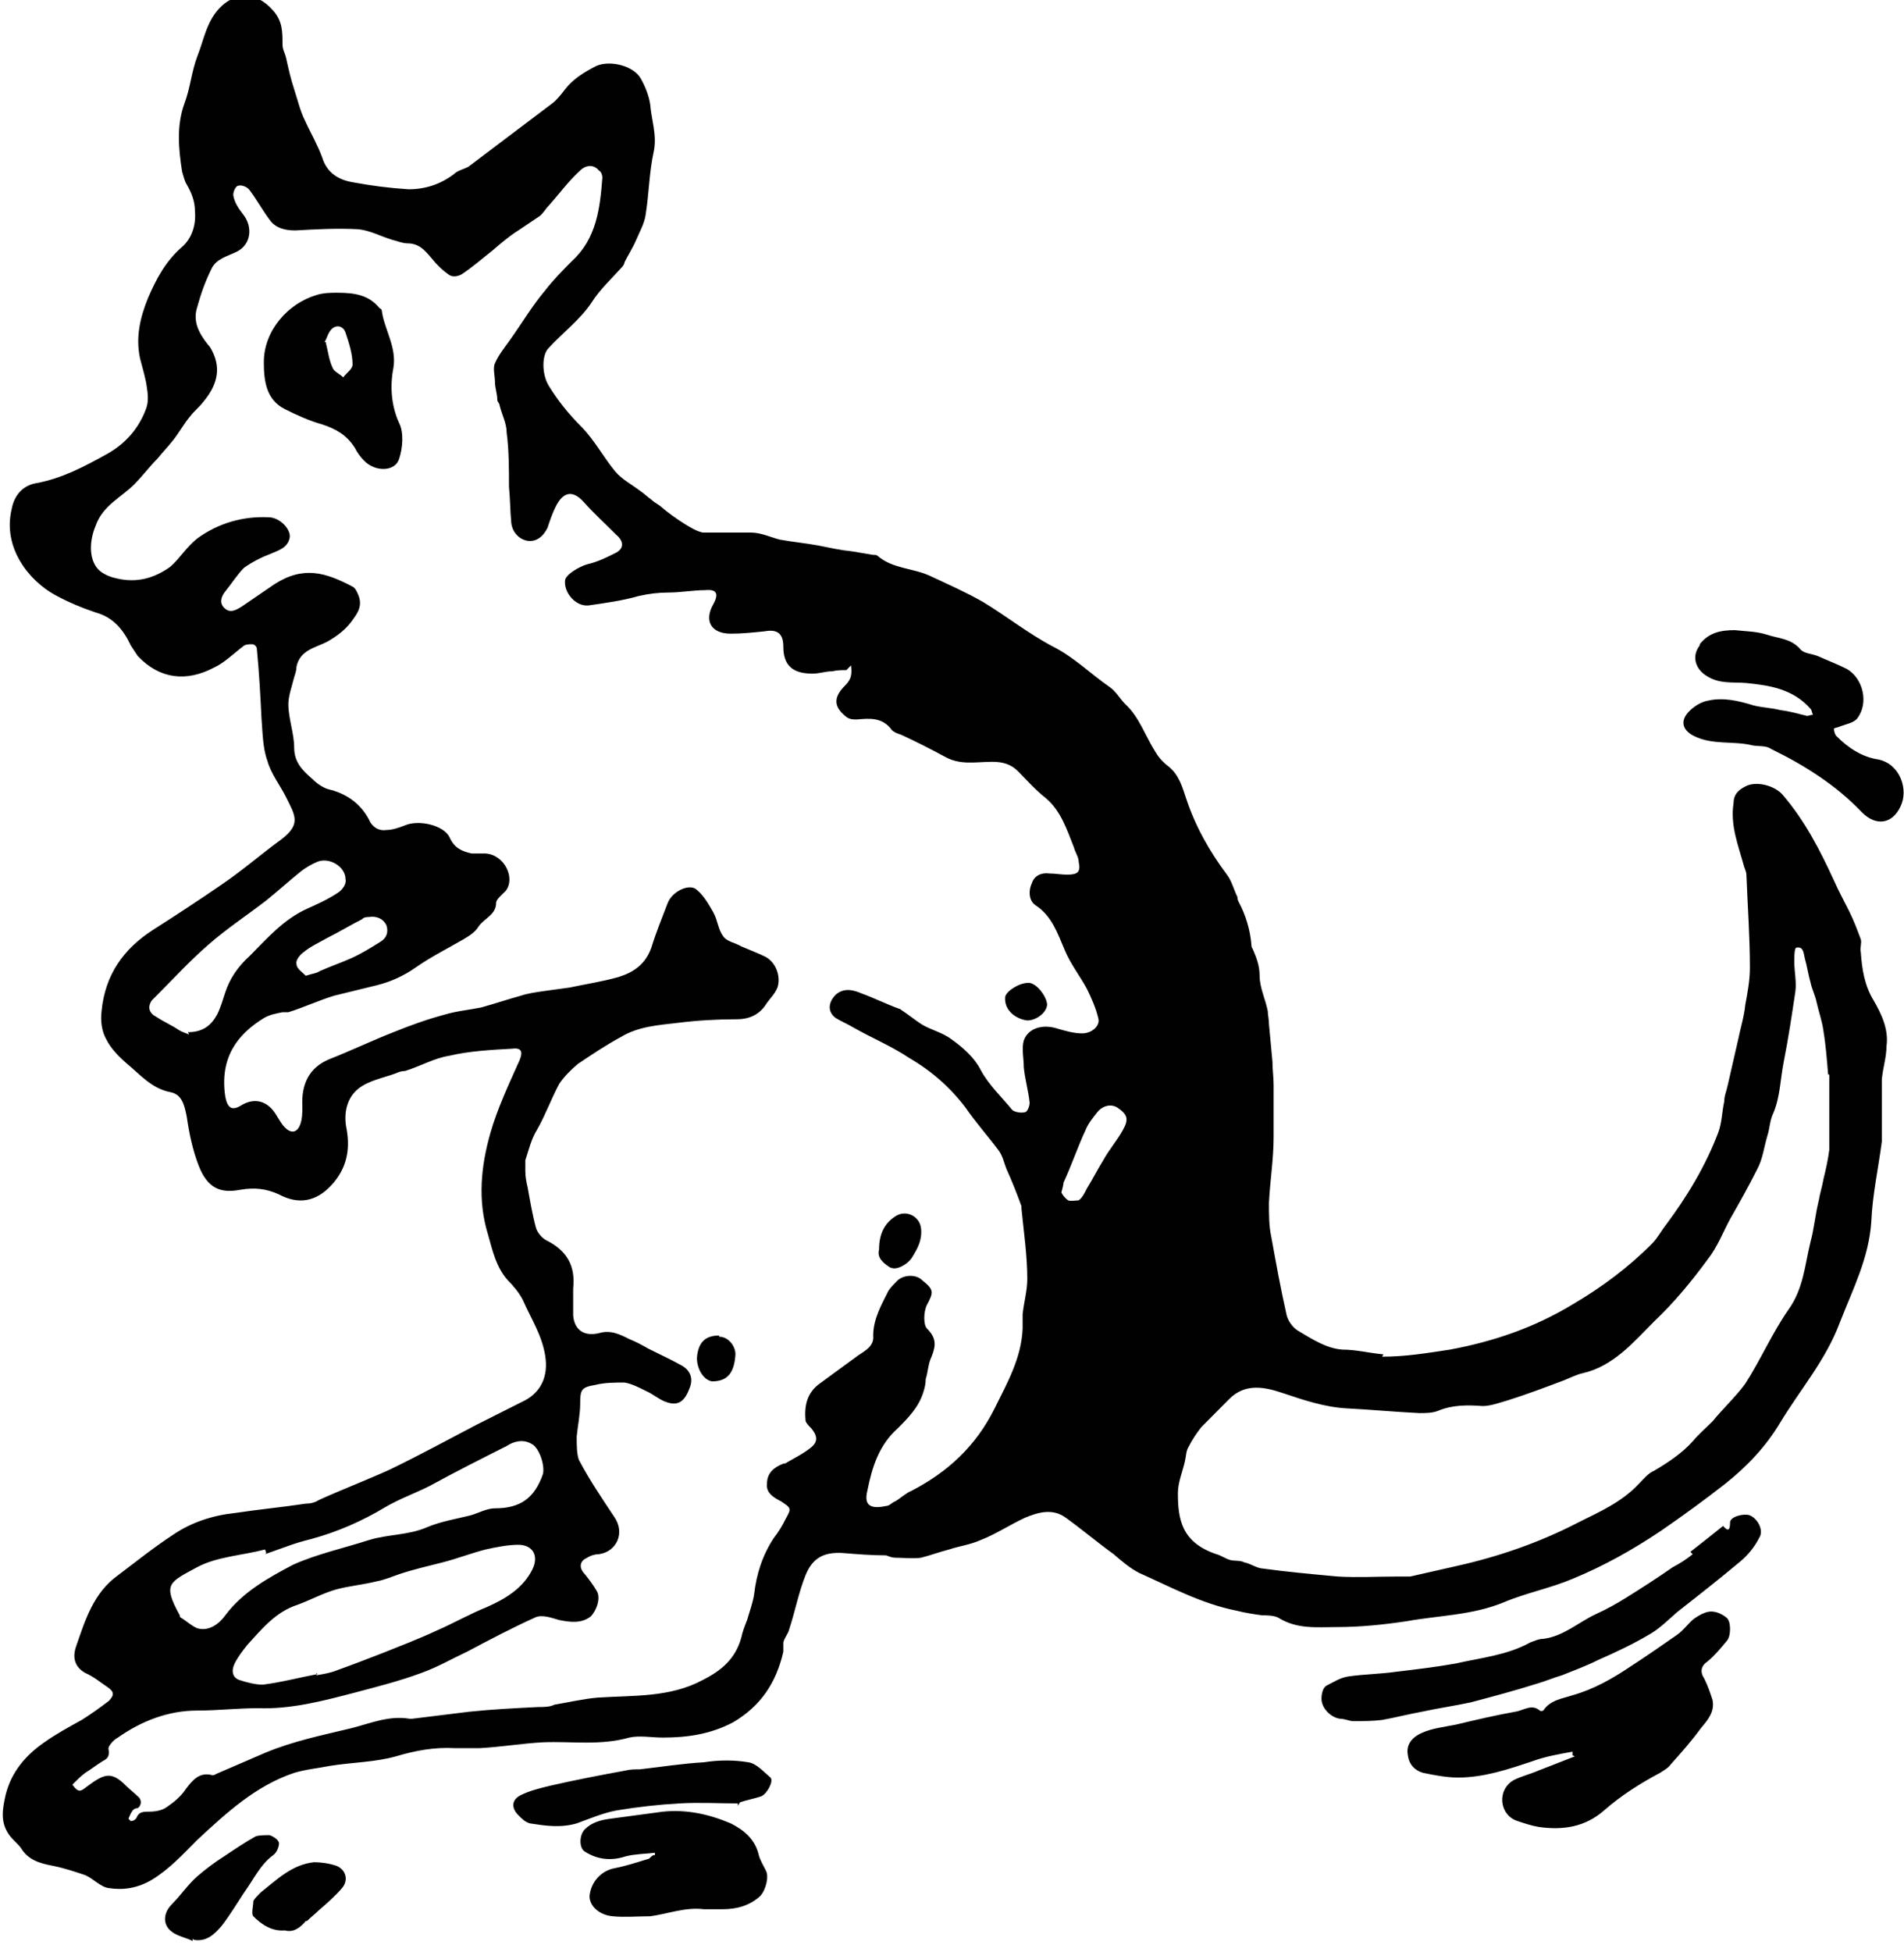 <svg width="121" height="124" viewBox="0 0 121 124" fill="none" xmlns="http://www.w3.org/2000/svg">
<g clip-path="url(#clip0_130_1577)">
<path d="M87.838 86.183C89.322 86.183 90.657 85.959 92.141 85.735C94.96 85.212 97.557 84.316 100.005 82.823C101.786 81.777 103.492 80.507 104.976 79.014C105.347 78.64 105.569 78.192 105.866 77.819C107.201 76.026 108.388 74.085 109.204 71.919C109.427 71.322 109.427 70.649 109.575 69.977C109.575 69.604 109.724 69.305 109.798 68.932C110.02 67.961 110.243 66.99 110.466 66.019C110.614 65.272 110.837 64.6 110.911 63.853C111.059 63.032 111.207 62.285 111.207 61.463C111.207 59.522 111.059 57.505 110.985 55.563C110.985 55.414 110.911 55.265 110.837 55.041C110.466 53.697 109.946 52.427 110.169 51.008C110.169 50.485 110.466 50.186 110.911 49.962C111.578 49.589 112.765 49.888 113.285 50.485C114.694 52.128 115.659 53.995 116.549 55.937C116.846 56.609 117.217 57.281 117.513 57.879C117.81 58.476 118.033 59.074 118.255 59.671C118.329 59.895 118.181 60.269 118.255 60.493C118.329 61.538 118.478 62.584 119.071 63.554C119.591 64.451 120.036 65.422 119.887 66.467C119.887 67.139 119.665 67.811 119.591 68.558C119.591 69.156 119.591 69.828 119.591 70.425C119.591 71.172 119.591 71.844 119.591 72.516C119.368 74.234 118.997 75.877 118.923 77.595C118.775 79.91 117.736 81.926 116.92 84.017C116.03 86.407 114.398 88.274 113.136 90.365C112.246 91.859 111.059 93.129 109.65 94.249C108.314 95.294 106.979 96.265 105.569 97.236C103.789 98.431 101.934 99.477 99.931 100.298C98.521 100.896 96.963 101.194 95.554 101.792C93.551 102.613 91.474 102.613 89.396 102.987C87.912 103.211 86.429 103.36 84.945 103.36C83.684 103.36 82.423 103.51 81.236 102.763C80.939 102.613 80.494 102.613 80.197 102.613C79.678 102.539 79.158 102.464 78.565 102.315C76.339 101.867 74.41 100.821 72.407 99.925C71.814 99.626 71.294 99.178 70.775 98.73C69.737 97.983 68.772 97.162 67.734 96.415C66.917 95.817 66.027 96.041 65.137 96.415C64.172 96.863 63.282 97.46 62.318 97.834C61.65 98.132 60.982 98.207 60.315 98.431C59.721 98.581 59.128 98.805 58.534 98.954C58.015 99.029 57.421 98.954 56.902 98.954C56.68 98.954 56.531 98.879 56.309 98.805C55.418 98.805 54.454 98.73 53.564 98.655C52.377 98.581 51.635 98.954 51.19 100.074C50.745 101.194 50.522 102.389 50.151 103.51C50.077 103.808 49.854 104.032 49.78 104.331C49.78 104.48 49.78 104.704 49.78 104.928C49.335 106.87 48.37 108.364 46.59 109.409C45.181 110.156 43.697 110.38 42.139 110.38C41.397 110.38 40.655 110.231 39.987 110.38C38.133 110.903 36.352 110.604 34.498 110.679C33.162 110.754 31.827 110.978 30.491 111.052C29.972 111.052 29.453 111.052 28.933 111.052C27.598 110.978 26.411 111.202 25.15 111.575C23.814 111.949 22.405 111.949 20.995 112.173C20.253 112.322 19.437 112.397 18.695 112.621C16.247 113.442 14.393 115.16 12.538 116.878C11.648 117.774 10.757 118.745 9.645 119.417C8.754 119.94 7.864 120.089 6.9 119.94C6.38 119.865 5.935 119.342 5.416 119.118C4.748 118.894 4.081 118.67 3.339 118.521C2.523 118.371 1.781 118.147 1.336 117.4C1.113 117.102 0.816 116.878 0.594 116.579C0 115.757 0.149 114.936 0.371 113.965C0.742 112.546 1.632 111.501 2.819 110.679C3.561 110.156 4.377 109.708 5.193 109.26C5.787 108.887 6.306 108.513 6.9 108.065C7.271 107.692 7.271 107.468 6.825 107.169C6.38 106.87 5.935 106.497 5.416 106.273C4.748 105.899 4.6 105.302 4.822 104.63C5.416 102.912 5.935 101.194 7.493 100.074C8.68 99.178 9.793 98.282 11.054 97.46C12.167 96.713 13.502 96.265 14.912 96.116C16.396 95.892 17.954 95.743 19.437 95.519C19.734 95.519 20.031 95.444 20.253 95.294C21.737 94.622 23.295 94.025 24.779 93.353C26.634 92.457 28.414 91.486 30.269 90.515C31.307 89.992 32.346 89.469 33.385 88.947C34.349 88.424 34.868 87.453 34.646 86.109C34.423 84.764 33.756 83.793 33.236 82.599C33.014 82.15 32.643 81.702 32.272 81.329C31.53 80.507 31.307 79.462 31.011 78.416C30.343 76.251 30.566 74.085 31.159 71.994C31.604 70.425 32.346 68.857 33.014 67.363C33.236 66.841 33.162 66.542 32.569 66.617C31.233 66.691 29.824 66.766 28.562 67.065C27.598 67.214 26.708 67.737 25.743 68.035C25.521 68.035 25.298 68.11 25.15 68.185C24.334 68.484 23.444 68.633 22.776 69.156C22.034 69.753 21.811 70.724 22.034 71.77C22.256 73.039 22.034 74.234 21.07 75.28C20.105 76.325 18.992 76.549 17.731 75.877C16.915 75.504 16.173 75.429 15.283 75.578C14.096 75.802 13.206 75.578 12.612 74.01C12.241 73.039 12.019 71.994 11.87 70.948C11.722 70.201 11.573 69.529 10.832 69.38C9.645 69.156 8.903 68.26 8.087 67.587C7.567 67.139 7.048 66.617 6.751 66.019C6.455 65.496 6.38 64.824 6.455 64.227C6.677 61.911 7.864 60.269 9.719 59.074C11.128 58.177 12.612 57.206 14.022 56.236C15.357 55.34 16.544 54.294 17.879 53.323C19.141 52.352 18.77 51.829 18.176 50.635C17.805 49.888 17.212 49.141 16.989 48.319C16.692 47.498 16.692 46.527 16.618 45.631C16.544 44.137 16.47 42.718 16.322 41.224C16.322 41.075 16.173 40.926 16.025 40.926C15.802 40.926 15.58 40.926 15.431 41.075C14.838 41.523 14.244 42.121 13.577 42.419C11.87 43.316 10.164 43.166 8.754 41.673C8.606 41.449 8.458 41.224 8.309 41.001C7.864 40.03 7.196 39.208 6.084 38.909C5.193 38.611 4.303 38.237 3.487 37.789C1.855 36.893 0.149 34.802 0.742 32.337C0.89 31.516 1.41 30.844 2.3 30.694C3.932 30.396 5.342 29.649 6.825 28.827C8.012 28.155 8.829 27.184 9.274 25.989C9.422 25.616 9.422 25.168 9.348 24.72C9.274 24.048 9.051 23.375 8.903 22.778C8.606 21.434 8.903 20.164 9.422 18.895C9.941 17.7 10.535 16.579 11.573 15.683C12.167 15.16 12.464 14.339 12.39 13.443C12.39 12.771 12.167 12.248 11.87 11.725C11.722 11.501 11.648 11.128 11.573 10.903C11.351 9.485 11.203 7.991 11.722 6.572C12.093 5.601 12.167 4.556 12.538 3.585C12.983 2.464 13.131 1.27 14.096 0.373C14.986 -0.448 16.247 -0.598 17.36 0.672C17.954 1.344 17.954 2.016 17.954 2.838C17.954 3.137 18.102 3.361 18.176 3.659C18.325 4.332 18.473 5.004 18.695 5.676C18.918 6.348 19.066 7.02 19.363 7.618C19.734 8.439 20.179 9.186 20.476 10.007C20.773 10.978 21.515 11.426 22.405 11.576C23.592 11.8 24.779 11.949 25.966 12.024C27.005 12.024 27.969 11.725 28.859 11.053C29.082 10.829 29.453 10.754 29.75 10.605C30.936 9.709 32.123 8.812 33.31 7.916C33.904 7.468 34.498 7.02 35.091 6.572C35.388 6.348 35.684 5.975 35.907 5.676C36.426 5.004 37.168 4.556 37.91 4.182C38.8 3.809 40.284 4.182 40.729 5.004C41.026 5.526 41.248 6.124 41.323 6.647C41.397 7.618 41.768 8.588 41.545 9.634C41.248 10.978 41.248 12.322 41.026 13.667C40.952 14.19 40.655 14.712 40.432 15.235C40.21 15.758 39.913 16.206 39.691 16.654C39.691 16.729 39.616 16.878 39.542 16.953C38.874 17.7 38.133 18.372 37.613 19.193C36.871 20.314 35.759 21.135 34.868 22.106C34.423 22.554 34.423 23.749 34.868 24.496C35.462 25.467 36.13 26.288 36.946 27.11C37.762 27.931 38.355 29.051 39.097 29.948C39.542 30.47 40.136 30.769 40.729 31.217C40.952 31.366 41.174 31.59 41.397 31.74C41.545 31.889 41.694 31.964 41.916 32.113C42.435 32.561 42.955 32.935 43.548 33.308C43.919 33.532 44.29 33.756 44.661 33.831C45.7 33.831 46.664 33.831 47.703 33.831C48.371 33.831 48.964 34.13 49.558 34.279C50.374 34.428 51.19 34.503 52.006 34.653C52.748 34.802 53.415 34.951 54.157 35.026C54.602 35.101 55.047 35.175 55.493 35.25C55.641 35.25 55.715 35.25 55.789 35.325C56.754 36.146 58.015 36.072 59.128 36.594C60.241 37.117 61.428 37.64 62.466 38.237C63.95 39.133 65.359 40.254 66.917 41.075C68.253 41.747 69.291 42.793 70.478 43.614C70.924 43.913 71.146 44.361 71.517 44.735C72.407 45.556 72.778 46.751 73.446 47.797C73.668 48.17 73.965 48.469 74.262 48.693C74.93 49.215 75.152 50.037 75.375 50.709C75.968 52.502 76.859 54.07 77.971 55.563C78.268 55.937 78.416 56.534 78.639 56.983C78.639 57.057 78.639 57.132 78.713 57.281C79.158 58.103 79.455 59.074 79.529 60.044C79.529 60.044 79.529 60.194 79.603 60.269C79.826 60.791 80.049 61.314 80.049 61.986C80.049 62.733 80.42 63.48 80.568 64.227C80.568 64.451 80.642 64.749 80.642 65.048C80.716 65.87 80.79 66.617 80.865 67.438C80.865 67.961 80.939 68.409 80.939 68.932C80.939 70.052 80.939 71.097 80.939 72.218C80.939 73.637 80.716 74.981 80.642 76.4C80.642 77.147 80.642 77.894 80.79 78.566C81.087 80.209 81.384 81.852 81.755 83.495C81.829 83.868 82.126 84.316 82.497 84.54C83.387 85.063 84.277 85.66 85.316 85.735C86.206 85.735 87.022 85.959 87.912 86.034L87.838 86.183ZM53.786 42.569C53.489 42.569 53.193 42.569 52.896 42.644C52.451 42.644 52.08 42.793 51.635 42.793C50.374 42.793 49.78 42.27 49.78 41.075C49.78 40.254 49.409 39.955 48.593 40.104C47.851 40.179 47.184 40.254 46.442 40.254C45.181 40.254 44.735 39.432 45.329 38.387C45.7 37.715 45.551 37.416 44.809 37.49C44.068 37.49 43.252 37.64 42.51 37.64C41.842 37.64 41.248 37.715 40.581 37.864C39.542 38.163 38.429 38.312 37.391 38.461C36.575 38.536 35.833 37.64 35.907 36.893C35.907 36.52 36.797 35.997 37.317 35.847C37.984 35.698 38.578 35.399 39.171 35.101C39.691 34.802 39.616 34.354 39.171 33.98C38.504 33.308 37.762 32.636 37.094 31.889C36.352 31.068 35.759 31.292 35.313 32.188C35.091 32.636 34.943 33.084 34.794 33.532C34.498 34.13 34.052 34.428 33.533 34.354C33.014 34.279 32.569 33.831 32.494 33.233C32.42 32.487 32.42 31.665 32.346 30.918C32.346 29.798 32.346 28.603 32.198 27.483C32.198 26.886 31.901 26.363 31.753 25.765C31.753 25.616 31.604 25.541 31.604 25.392C31.604 25.018 31.456 24.645 31.456 24.272C31.456 23.898 31.307 23.375 31.456 23.077C31.678 22.554 32.049 22.106 32.42 21.583C33.162 20.538 33.83 19.417 34.646 18.447C35.165 17.774 35.759 17.177 36.352 16.579C37.91 15.16 38.133 13.219 38.281 11.277C38.281 11.128 38.207 10.903 38.059 10.829C37.688 10.381 37.168 10.53 36.871 10.829C36.13 11.501 35.536 12.322 34.868 13.069C34.646 13.293 34.498 13.592 34.275 13.742C33.83 14.04 33.385 14.339 32.94 14.638C32.346 15.011 31.827 15.459 31.307 15.907C30.64 16.43 30.046 16.953 29.378 17.401C29.156 17.55 28.785 17.625 28.562 17.476C28.117 17.177 27.746 16.803 27.45 16.43C27.005 15.907 26.634 15.459 25.892 15.459C25.595 15.459 25.224 15.31 24.927 15.235C24.185 15.011 23.518 14.638 22.776 14.563C21.44 14.488 20.105 14.563 18.77 14.638C18.102 14.638 17.509 14.488 17.138 13.966C16.692 13.368 16.322 12.696 15.876 12.098C15.728 11.874 15.357 11.725 15.134 11.8C14.986 11.8 14.764 12.248 14.838 12.472C14.912 12.845 15.134 13.219 15.431 13.592C16.099 14.414 15.951 15.534 15.06 15.982C14.467 16.281 13.725 16.43 13.428 17.102C13.057 17.849 12.761 18.671 12.538 19.492C12.241 20.388 12.612 21.135 13.206 21.882C13.354 22.031 13.428 22.181 13.502 22.33C14.096 23.525 13.725 24.57 12.909 25.541C12.686 25.84 12.315 26.139 12.093 26.438C11.648 26.96 11.351 27.558 10.906 28.081C10.609 28.454 10.312 28.753 10.016 29.126C9.496 29.649 9.051 30.246 8.532 30.769C7.716 31.59 6.529 32.113 6.084 33.383C5.638 34.428 5.638 35.698 6.38 36.295C6.677 36.52 7.048 36.669 7.419 36.744C8.68 37.042 9.793 36.744 10.832 35.997C11.425 35.474 11.87 34.727 12.538 34.204C13.873 33.233 15.431 32.785 17.063 32.86C17.805 32.86 18.547 33.682 18.399 34.204C18.25 34.802 17.731 34.951 17.212 35.175C16.618 35.399 16.025 35.698 15.505 36.072C15.06 36.52 14.689 37.117 14.318 37.565C14.022 37.938 13.947 38.312 14.244 38.611C14.615 38.984 14.986 38.76 15.357 38.536C16.025 38.088 16.767 37.565 17.434 37.117C19.289 35.922 20.699 36.37 22.405 37.266C22.553 37.341 22.627 37.49 22.702 37.64C22.998 38.237 22.924 38.685 22.479 39.283C22.034 39.955 21.44 40.403 20.773 40.776C20.031 41.15 19.066 41.299 18.844 42.345C18.844 42.569 18.77 42.793 18.695 43.017C18.547 43.614 18.325 44.212 18.325 44.735C18.325 45.631 18.695 46.602 18.695 47.498C18.695 48.469 19.289 48.992 19.883 49.514C20.179 49.813 20.624 50.112 21.07 50.186C22.108 50.485 22.924 51.083 23.444 52.053C23.666 52.576 24.111 52.8 24.556 52.726C24.927 52.726 25.372 52.576 25.743 52.427C26.634 52.053 28.192 52.427 28.562 53.174C28.859 53.846 29.304 54.07 29.972 54.219C30.269 54.219 30.566 54.219 30.862 54.219C32.049 54.294 32.791 55.788 32.123 56.609C31.901 56.833 31.53 57.132 31.53 57.356C31.53 58.103 30.788 58.327 30.417 58.849C30.195 59.223 29.824 59.447 29.453 59.671C28.414 60.269 27.375 60.791 26.411 61.463C25.669 61.986 24.853 62.36 23.963 62.584C23.073 62.808 22.108 63.032 21.218 63.256C20.253 63.554 19.289 64.003 18.325 64.301C18.25 64.301 18.102 64.301 17.954 64.301C17.583 64.376 17.138 64.451 16.767 64.675C15.06 65.72 13.947 67.214 14.318 69.678C14.467 70.425 14.764 70.575 15.357 70.201C16.247 69.678 17.063 69.977 17.583 70.873C17.731 71.097 17.879 71.396 18.102 71.62C18.473 71.994 18.844 71.994 19.066 71.471C19.215 71.097 19.215 70.649 19.215 70.276C19.141 68.857 19.66 67.811 20.921 67.289C22.256 66.766 23.666 66.094 25.001 65.571C26.114 65.123 27.153 64.749 28.266 64.451C29.008 64.227 29.824 64.152 30.566 64.003C31.382 63.779 32.272 63.48 33.088 63.256C33.533 63.106 34.052 63.032 34.572 62.957C35.091 62.882 35.684 62.808 36.204 62.733C37.242 62.509 38.281 62.36 39.32 62.061C40.284 61.762 41.026 61.239 41.397 60.194C41.694 59.223 42.065 58.327 42.435 57.356C42.732 56.609 43.845 56.086 44.29 56.534C44.735 56.908 45.032 57.431 45.329 57.953C45.626 58.476 45.626 59.074 45.996 59.522C46.219 59.82 46.738 59.895 47.109 60.119C47.629 60.343 48.222 60.567 48.667 60.791C49.335 61.165 49.632 62.061 49.409 62.733C49.261 63.106 48.964 63.405 48.742 63.704C48.296 64.451 47.629 64.749 46.813 64.749C45.551 64.749 44.29 64.824 43.103 64.974C41.842 65.123 40.581 65.198 39.468 65.87C38.504 66.392 37.613 66.99 36.723 67.587C36.278 67.961 35.833 68.409 35.536 68.857C35.017 69.828 34.646 70.873 34.127 71.77C33.756 72.367 33.607 73.039 33.385 73.711C33.385 73.935 33.385 74.159 33.385 74.383C33.385 74.757 33.459 75.13 33.533 75.429C33.681 76.251 33.83 77.147 34.052 77.968C34.127 78.267 34.423 78.64 34.72 78.79C36.055 79.462 36.575 80.433 36.426 81.852C36.426 82.449 36.426 82.972 36.426 83.569C36.501 84.466 37.094 84.914 38.059 84.69C38.8 84.466 39.394 84.764 39.987 85.063C40.358 85.212 40.803 85.436 41.174 85.66C41.916 86.034 42.584 86.333 43.252 86.706C43.845 87.005 44.068 87.528 43.845 88.125C43.548 88.947 43.177 89.32 42.435 89.096C41.916 88.947 41.545 88.573 41.026 88.349C40.581 88.125 40.136 87.901 39.691 87.826C39.097 87.826 38.429 87.826 37.836 87.976C36.946 88.125 36.871 88.274 36.871 89.171C36.871 89.843 36.723 90.515 36.649 91.262C36.649 91.784 36.649 92.382 36.797 92.755C37.465 94.025 38.281 95.22 39.023 96.34C39.765 97.386 39.171 98.581 38.059 98.73C37.836 98.73 37.539 98.805 37.317 98.954C36.797 99.178 36.797 99.626 37.168 99.999C37.465 100.373 37.688 100.672 37.91 101.045C38.207 101.493 37.91 102.315 37.539 102.688C36.946 103.136 36.278 103.061 35.536 102.912C35.017 102.763 34.423 102.539 33.978 102.763C32.494 103.435 31.085 104.182 29.675 104.928C28.711 105.377 27.821 105.899 26.782 106.273C25.372 106.796 23.889 107.169 22.479 107.542C20.476 108.065 18.473 108.588 16.396 108.513C15.134 108.513 13.799 108.663 12.538 108.663C10.683 108.663 8.977 109.335 7.493 110.38C7.196 110.53 6.825 110.978 6.9 111.127C6.974 111.575 6.825 111.725 6.529 111.874C6.158 112.098 5.787 112.397 5.416 112.621C5.119 112.845 4.822 113.144 4.6 113.368C4.971 113.89 5.119 113.816 5.49 113.517C6.603 112.695 7.048 112.471 8.012 113.442C8.235 113.666 8.532 113.89 8.754 114.114C9.051 114.338 8.977 114.712 8.754 114.861C8.606 114.861 8.458 114.936 8.383 115.085C8.309 115.16 8.235 115.384 8.161 115.533L8.309 115.683C8.458 115.683 8.606 115.608 8.68 115.459C8.829 115.085 9.125 115.085 9.496 115.085C9.867 115.085 10.312 115.011 10.609 114.787C11.054 114.488 11.499 114.114 11.796 113.666C12.241 113.069 12.686 112.546 13.502 112.77C13.502 112.77 13.651 112.77 13.725 112.695C14.764 112.247 15.802 111.799 16.841 111.351C18.621 110.604 20.476 110.231 22.331 109.783C23.518 109.484 24.705 108.961 26.04 109.185H26.188C27.375 109.036 28.637 108.887 29.824 108.737C31.233 108.588 32.717 108.513 34.201 108.439C34.572 108.439 34.943 108.439 35.239 108.289C36.13 108.14 37.094 107.916 37.984 107.841C40.284 107.692 42.584 107.841 44.661 106.721C45.848 106.123 46.738 105.377 47.109 104.032C47.184 103.659 47.332 103.285 47.48 102.912C47.629 102.389 47.851 101.792 47.925 101.269C48.074 99.999 48.445 98.805 49.187 97.684C49.483 97.311 49.706 96.938 49.928 96.489C50.299 95.817 50.299 95.817 49.632 95.369C49.187 95.145 48.667 94.846 48.742 94.249C48.742 93.577 49.187 93.203 49.78 92.979C49.78 92.979 49.928 92.979 50.003 92.905C50.522 92.606 51.115 92.307 51.561 91.934C52.006 91.56 51.932 91.187 51.561 90.739C51.412 90.59 51.19 90.365 51.19 90.216C51.115 89.32 51.264 88.498 52.08 87.901C52.896 87.303 53.712 86.706 54.528 86.109C54.973 85.81 55.567 85.511 55.493 84.839C55.493 83.793 56.012 82.897 56.457 82.001C56.605 81.777 56.828 81.553 57.05 81.329C57.496 80.956 58.237 80.956 58.608 81.329C59.35 81.926 59.35 82.076 58.905 82.897C58.683 83.345 58.683 84.167 58.905 84.391C59.499 84.988 59.499 85.436 59.202 86.183C58.979 86.631 58.979 87.154 58.831 87.602C58.831 87.901 58.757 88.2 58.683 88.424C58.386 89.395 57.718 90.067 57.05 90.739C55.864 91.784 55.418 93.203 55.122 94.697C54.899 95.593 55.27 95.892 56.309 95.668C56.531 95.668 56.68 95.444 56.902 95.369C57.273 95.145 57.57 94.846 57.941 94.697C60.241 93.502 62.021 91.859 63.208 89.469C64.024 87.826 64.914 86.258 64.989 84.391C64.989 84.092 64.989 83.793 64.989 83.495C65.063 82.748 65.285 82.001 65.285 81.254C65.285 79.761 65.063 78.267 64.914 76.773V76.624C64.618 75.802 64.321 75.056 63.95 74.234C63.802 73.861 63.727 73.413 63.431 73.039C62.763 72.143 62.021 71.322 61.353 70.351C60.389 69.081 59.202 68.035 57.792 67.214C56.68 66.467 55.418 65.944 54.231 65.272C53.86 65.048 53.489 64.899 53.119 64.675C52.599 64.301 52.599 63.704 53.119 63.181C53.638 62.733 54.231 62.882 54.751 63.106C55.567 63.405 56.309 63.779 57.125 64.077C57.125 64.077 57.199 64.077 57.273 64.152C57.718 64.451 58.089 64.749 58.534 65.048C59.128 65.422 59.87 65.571 60.463 66.019C61.205 66.542 61.947 67.214 62.318 67.961C62.837 68.932 63.653 69.678 64.321 70.5C64.469 70.649 64.914 70.724 65.137 70.649C65.285 70.649 65.434 70.276 65.434 70.052C65.359 69.305 65.137 68.558 65.063 67.811C65.063 67.214 64.914 66.617 65.063 66.094C65.359 65.272 66.324 65.048 67.214 65.347C67.734 65.496 68.253 65.646 68.772 65.646C69.366 65.646 69.885 65.198 69.811 64.749C69.662 64.077 69.366 63.405 69.069 62.808C68.624 61.986 68.03 61.239 67.659 60.343C67.214 59.298 66.843 58.177 65.805 57.505C65.359 57.206 65.359 56.534 65.582 56.086C65.73 55.638 66.176 55.414 66.695 55.489C67.066 55.489 67.437 55.563 67.808 55.563C68.475 55.563 68.698 55.414 68.55 54.742C68.55 54.443 68.327 54.145 68.253 53.846C67.808 52.726 67.437 51.531 66.472 50.709C65.805 50.186 65.285 49.589 64.692 48.992C64.247 48.543 63.727 48.394 63.06 48.394C62.021 48.394 61.057 48.618 60.092 48.095C59.128 47.572 58.237 47.124 57.273 46.676C57.05 46.602 56.828 46.527 56.68 46.378C56.086 45.556 55.27 45.631 54.454 45.706C54.231 45.706 53.935 45.706 53.712 45.481C52.896 44.809 53.044 44.212 53.712 43.54C54.083 43.166 54.157 42.867 54.083 42.27L53.786 42.569ZM116.252 68.26C116.252 68.26 116.252 68.26 116.178 68.26C116.104 67.363 116.03 66.392 115.881 65.496C115.807 64.899 115.585 64.301 115.436 63.629C115.362 63.256 115.139 62.808 115.065 62.434C114.917 61.911 114.843 61.389 114.694 60.866C114.62 60.567 114.62 60.119 114.175 60.194C114.027 60.194 114.027 60.791 114.027 61.09C114.027 61.688 114.175 62.36 114.101 62.957C113.878 64.451 113.656 65.944 113.359 67.438C113.136 68.558 113.136 69.678 112.691 70.724C112.469 71.172 112.469 71.695 112.32 72.143C112.098 72.89 112.024 73.637 111.653 74.309C111.133 75.354 110.54 76.4 109.946 77.445C109.501 78.267 109.13 79.238 108.537 79.985C107.498 81.404 106.385 82.748 105.124 83.943C103.789 85.287 102.528 86.781 100.599 87.229C100.228 87.303 99.783 87.528 99.412 87.677C98.225 88.125 97.038 88.573 95.851 88.947C95.331 89.096 94.738 89.32 94.219 89.32C93.254 89.245 92.29 89.245 91.399 89.619C91.028 89.768 90.583 89.768 90.212 89.768C88.654 89.693 87.097 89.544 85.613 89.469C84.203 89.395 82.868 88.947 81.532 88.498C80.42 88.125 79.158 87.826 78.12 88.872C77.526 89.469 76.933 90.067 76.339 90.664C76.043 91.038 75.746 91.486 75.523 91.934C75.375 92.158 75.375 92.531 75.301 92.83C75.152 93.502 74.856 94.174 74.856 94.846C74.856 96.489 75.078 97.983 77.304 98.73C77.6 98.805 77.897 99.029 78.194 99.103C78.491 99.178 78.787 99.103 79.084 99.253C79.455 99.327 79.752 99.551 80.123 99.626C81.755 99.85 83.387 99.999 85.019 100.149C86.28 100.224 87.542 100.149 88.803 100.149C89.1 100.149 89.322 100.149 89.619 100.149C90.583 99.925 91.622 99.701 92.586 99.477C95.257 98.879 97.854 97.983 100.302 96.713C101.637 96.041 103.047 95.444 104.16 94.249C104.456 93.95 104.753 93.577 105.124 93.427C106.014 92.905 106.905 92.307 107.572 91.56C107.943 91.112 108.388 90.739 108.833 90.291C109.501 89.469 110.317 88.722 110.911 87.901C111.875 86.407 112.617 84.69 113.656 83.196C114.62 81.852 114.694 80.358 115.065 78.864C115.288 78.043 115.362 77.147 115.585 76.251C115.659 75.802 115.807 75.354 115.881 74.906C116.03 74.309 116.178 73.637 116.252 73.039C116.252 71.396 116.252 69.828 116.252 68.185V68.26ZM20.105 106.273V106.422C20.55 106.347 20.995 106.273 21.366 106.123C22.405 105.75 23.369 105.377 24.334 105.003C25.447 104.555 26.634 104.107 27.746 103.584C28.785 103.136 29.824 102.539 30.936 102.091C32.123 101.568 33.236 100.896 33.83 99.701C34.275 98.805 33.83 98.132 32.94 98.132C32.272 98.132 31.53 98.282 30.862 98.431C29.972 98.655 29.008 99.029 28.117 99.253C27.227 99.477 26.263 99.701 25.372 99.999C24.927 100.149 24.408 100.373 23.963 100.448C23.073 100.672 22.182 100.746 21.366 100.97C20.55 101.194 19.734 101.642 18.918 101.941C17.509 102.389 16.618 103.51 15.728 104.48C15.431 104.854 15.134 105.227 14.912 105.675C14.689 106.123 14.764 106.571 15.209 106.721C15.654 106.87 16.247 107.02 16.692 107.02C17.879 106.87 18.992 106.571 20.179 106.347L20.105 106.273ZM16.915 98.73C16.915 98.655 16.915 98.581 16.841 98.431C15.431 98.805 13.799 98.879 12.538 99.551C10.757 100.522 10.312 100.597 11.425 102.613C11.425 102.613 11.425 102.763 11.499 102.763C11.87 102.987 12.167 103.285 12.538 103.435C13.28 103.659 13.947 103.136 14.318 102.613C15.431 101.12 17.063 100.224 18.621 99.402C20.105 98.73 21.811 98.356 23.444 97.834C24.631 97.46 25.966 97.535 27.153 97.012C28.043 96.639 29.008 96.489 29.898 96.265C30.417 96.116 30.936 95.817 31.456 95.817C33.088 95.817 33.978 95.145 34.498 93.651C34.646 93.129 34.275 91.934 33.756 91.71C33.236 91.411 32.643 91.56 32.198 91.859C30.566 92.681 28.933 93.502 27.301 94.398C26.411 94.846 25.372 95.22 24.482 95.743C22.998 96.639 21.44 97.311 19.808 97.759C19.215 97.908 18.695 98.058 18.102 98.282C17.657 98.431 17.286 98.581 16.841 98.73H16.915ZM11.944 65.571C12.909 65.571 13.428 65.123 13.799 64.451C14.022 64.003 14.17 63.48 14.318 63.032C14.615 62.136 15.134 61.389 15.876 60.717C16.989 59.596 18.028 58.401 19.512 57.729C20.179 57.431 20.847 57.132 21.515 56.684C21.737 56.534 22.034 56.161 21.96 55.862C21.96 55.041 20.921 54.443 20.179 54.742C19.808 54.891 19.437 55.115 19.141 55.34C18.399 55.937 17.657 56.609 16.915 57.206C15.654 58.177 14.393 58.999 13.206 60.044C12.093 61.015 11.054 62.136 10.016 63.181C9.867 63.331 9.793 63.405 9.645 63.554C9.348 64.003 9.496 64.376 9.941 64.6C10.386 64.899 10.906 65.123 11.351 65.422C11.573 65.571 11.87 65.646 12.019 65.72L11.944 65.571ZM67.437 75.728C67.511 75.877 67.659 76.101 67.882 76.251C68.03 76.325 68.401 76.251 68.55 76.251C68.772 76.101 68.921 75.802 69.069 75.504C69.44 74.906 69.737 74.309 70.108 73.711C70.478 73.039 70.998 72.442 71.369 71.77C71.74 71.097 71.665 70.799 70.998 70.351C70.627 70.127 70.108 70.201 69.737 70.649C69.44 71.023 69.143 71.396 68.995 71.77C68.475 72.89 68.105 74.01 67.585 75.13C67.585 75.28 67.511 75.504 67.437 75.802V75.728ZM19.437 61.986C19.883 61.837 20.105 61.837 20.328 61.688C20.995 61.389 21.663 61.165 22.331 60.866C22.998 60.567 23.592 60.194 24.185 59.82C24.556 59.596 24.705 59.223 24.556 58.775C24.334 58.327 23.889 58.177 23.444 58.252C23.295 58.252 23.147 58.252 22.998 58.401C22.256 58.775 21.515 59.223 20.773 59.596C20.253 59.895 19.734 60.119 19.289 60.493C19.066 60.642 18.77 61.015 18.844 61.239C18.844 61.538 19.215 61.762 19.437 61.986ZM100.079 111.575C99.337 111.874 98.521 112.173 97.779 112.471C97.26 112.695 96.667 112.845 96.222 113.069C95.109 113.666 95.257 115.309 96.444 115.683C96.889 115.832 97.334 115.981 97.779 116.056C99.337 116.28 100.747 116.056 101.934 115.011C103.047 114.04 104.234 113.293 105.495 112.621C105.718 112.471 106.014 112.322 106.163 112.098C106.83 111.351 107.498 110.604 108.092 109.783C108.537 109.26 108.982 108.737 108.833 107.99C108.685 107.542 108.537 107.094 108.314 106.646C108.017 106.198 108.092 105.825 108.537 105.526C108.982 105.153 109.353 104.704 109.724 104.256C110.02 103.958 110.02 102.987 109.724 102.763C109.353 102.464 108.833 102.24 108.314 102.464C108.092 102.539 107.869 102.688 107.646 102.837C107.276 103.136 106.979 103.584 106.534 103.883C105.569 104.555 104.605 105.227 103.566 105.899C102.453 106.646 101.266 107.318 99.931 107.692C99.263 107.916 98.521 107.99 98.076 108.663C98.076 108.663 97.928 108.737 97.854 108.663C97.334 108.215 96.815 108.663 96.296 108.737C95.035 108.961 93.773 109.26 92.512 109.559C91.77 109.708 91.028 109.783 90.361 110.082C89.841 110.306 89.322 110.754 89.471 111.501C89.545 112.098 89.916 112.471 90.435 112.621C91.177 112.77 91.919 112.919 92.661 112.919C94.293 112.919 95.851 112.397 97.409 111.874C98.225 111.575 99.115 111.426 99.931 111.276V111.501L100.079 111.575ZM107.572 98.73C107.201 99.029 106.756 99.327 106.311 99.551C105.347 100.224 104.308 100.896 103.344 101.493C102.75 101.867 102.082 102.24 101.415 102.539C100.302 103.061 99.337 103.958 98.076 104.107C97.779 104.107 97.483 104.256 97.26 104.331C95.776 105.153 94.144 105.302 92.512 105.675C91.251 105.899 89.99 106.049 88.729 106.198C87.69 106.347 86.725 106.347 85.687 106.497C85.168 106.572 84.722 106.87 84.277 107.094C84.055 107.244 83.981 107.617 83.981 107.916C83.981 108.513 84.574 109.111 85.168 109.185C85.464 109.185 85.761 109.335 85.984 109.335C86.577 109.335 87.245 109.335 87.838 109.26C88.654 109.111 89.545 108.887 90.361 108.737C91.399 108.513 92.438 108.364 93.477 108.14C94.886 107.766 96.296 107.393 97.705 106.945C98.225 106.796 98.744 106.571 99.263 106.422C100.005 106.123 100.821 105.825 101.563 105.451C102.75 104.928 103.863 104.406 104.976 103.734C105.569 103.36 106.089 102.837 106.608 102.389C107.943 101.344 109.279 100.298 110.614 99.178C111.059 98.805 111.504 98.282 111.801 97.684C112.098 97.236 111.727 96.489 111.207 96.265C110.837 96.116 109.946 96.34 109.946 96.713C109.946 97.46 109.65 97.087 109.501 96.938C108.759 97.535 108.092 98.058 107.424 98.581L107.572 98.73ZM108.017 41.001C107.498 41.673 107.721 42.494 108.463 42.942C109.279 43.465 110.095 43.316 110.985 43.39C112.469 43.54 113.952 43.764 115.065 45.033C115.139 45.108 115.139 45.257 115.214 45.407C115.065 45.407 114.917 45.481 114.843 45.481C114.249 45.332 113.73 45.183 113.136 45.108C112.543 44.959 112.024 44.959 111.43 44.809C110.466 44.511 109.501 44.286 108.537 44.511C108.092 44.585 107.646 44.884 107.35 45.183C106.756 45.78 106.905 46.378 107.646 46.751C108.833 47.349 110.169 47.05 111.356 47.349C111.727 47.423 112.246 47.349 112.543 47.572C114.694 48.618 116.697 49.888 118.329 51.605C119.22 52.502 120.258 52.352 120.778 51.232C121.297 50.186 120.778 48.543 119.368 48.245C118.329 48.095 117.439 47.498 116.697 46.751C116.623 46.676 116.549 46.452 116.549 46.303C116.549 46.228 116.772 46.228 116.92 46.154C117.291 46.004 117.81 45.929 118.033 45.631C118.775 44.66 118.404 43.092 117.365 42.494C116.772 42.195 116.178 41.971 115.51 41.673C115.139 41.523 114.62 41.523 114.398 41.224C113.804 40.552 112.988 40.552 112.32 40.328C111.653 40.104 110.911 40.104 110.243 40.03C109.353 40.03 108.611 40.179 108.017 40.926V41.001ZM41.545 117.849C41.471 117.849 41.323 117.998 41.248 118.073C40.507 118.297 39.839 118.521 39.097 118.67C38.207 118.819 37.539 119.566 37.465 120.462C37.465 121.06 38.059 121.657 38.949 121.732C39.691 121.807 40.507 121.732 41.323 121.732C42.435 121.583 43.548 121.135 44.735 121.284C45.106 121.284 45.551 121.284 45.922 121.284C46.813 121.284 47.629 121.06 48.296 120.462C48.667 120.089 48.89 119.193 48.667 118.819C48.519 118.521 48.296 118.147 48.222 117.849C48 116.878 47.332 116.28 46.442 115.832C45.032 115.235 43.623 114.936 42.139 115.085C41.026 115.235 39.913 115.384 38.8 115.533C38.207 115.608 37.613 115.757 37.168 116.206C36.797 116.579 36.797 117.4 37.168 117.624C37.984 118.147 38.874 118.222 39.765 117.923C40.358 117.774 40.952 117.774 41.62 117.699V117.849H41.545ZM47.035 114.488C47.48 114.338 47.925 114.264 48.37 114.114C48.742 113.965 49.187 113.144 48.964 112.919C48.519 112.546 48.074 112.023 47.554 111.949C46.664 111.799 45.7 111.799 44.735 111.949C43.4 112.023 41.99 112.247 40.655 112.397C40.358 112.397 40.062 112.397 39.765 112.471C38.133 112.77 36.575 113.069 34.943 113.442C34.349 113.592 33.681 113.741 33.088 114.04C32.494 114.338 32.494 114.861 32.94 115.309C33.162 115.533 33.385 115.757 33.681 115.832C34.646 115.981 35.61 116.131 36.649 115.832C37.465 115.533 38.355 115.16 39.171 115.011C40.507 114.787 41.842 114.637 43.177 114.562C44.439 114.488 45.7 114.562 46.887 114.562C46.887 114.562 46.887 114.637 46.887 114.712L47.035 114.488ZM12.315 123.226C13.131 123.375 13.651 122.852 14.096 122.329C14.615 121.657 15.06 120.91 15.505 120.238C16.099 119.417 16.544 118.446 17.36 117.849C17.583 117.699 17.731 117.326 17.731 117.102C17.731 116.878 17.36 116.654 17.138 116.579C16.841 116.579 16.47 116.579 16.247 116.654C15.58 117.027 14.912 117.475 14.244 117.923C13.651 118.297 13.057 118.745 12.538 119.193C11.944 119.716 11.499 120.388 10.906 120.985C10.386 121.508 10.312 122.255 10.906 122.703C11.277 123.002 11.796 123.076 12.241 123.3C12.241 123.3 12.241 123.226 12.241 123.151L12.315 123.226ZM19.512 122.031C19.734 121.807 20.031 121.583 20.253 121.359C20.773 120.91 21.292 120.462 21.737 119.94C22.182 119.417 21.96 118.745 21.366 118.521C20.921 118.371 20.402 118.297 19.957 118.297C18.547 118.446 17.583 119.417 16.544 120.238C16.396 120.388 16.173 120.612 16.099 120.761C16.099 121.06 15.951 121.583 16.099 121.732C16.618 122.255 17.286 122.703 18.102 122.628C18.621 122.778 19.066 122.479 19.437 122.031H19.512ZM21.44 18.596C22.553 18.596 23.444 18.745 24.111 19.567C24.111 19.567 24.26 19.641 24.26 19.716C24.408 20.911 25.224 22.031 25.001 23.375C24.779 24.496 24.853 25.765 25.372 26.886C25.669 27.483 25.595 28.454 25.372 29.126C25.15 29.948 23.889 30.022 23.147 29.275C22.924 29.051 22.702 28.753 22.553 28.454C22.034 27.632 21.366 27.259 20.476 26.96C19.66 26.736 18.844 26.363 18.102 25.989C16.915 25.392 16.767 24.197 16.767 23.002C16.767 20.986 18.325 19.268 20.105 18.745C20.55 18.596 21.07 18.596 21.366 18.596H21.44ZM20.699 21.733C20.847 22.33 20.921 22.927 21.144 23.375C21.218 23.599 21.589 23.749 21.811 23.973C22.034 23.674 22.405 23.45 22.405 23.151C22.405 22.479 22.182 21.807 21.96 21.135C21.811 20.687 21.366 20.612 21.07 20.911C20.847 21.135 20.773 21.508 20.624 21.733H20.699ZM56.605 80.507C56.902 80.731 57.644 80.358 57.941 79.91C58.312 79.312 58.608 78.79 58.534 78.043C58.46 77.296 57.644 76.848 56.976 77.221C56.234 77.669 55.864 78.342 55.864 79.387C55.715 79.91 56.16 80.283 56.68 80.582L56.605 80.507ZM45.7 84.839C44.809 84.839 44.364 85.287 44.29 86.258C44.29 87.005 44.735 87.677 45.255 87.752C46.219 87.752 46.664 87.229 46.738 86.034C46.738 85.511 46.293 84.914 45.7 84.914V84.839ZM66.546 63.853C66.546 63.331 65.879 62.434 65.359 62.434C64.766 62.434 63.95 62.957 63.876 63.331C63.802 64.227 64.618 64.749 65.285 64.824C65.879 64.824 66.546 64.301 66.546 63.779V63.853Z" fill="#010101"/>
</g>
<defs>
<clipPath id="clip0_130_1577">
<rect width="121" height="123.3" fill="white"/>
</clipPath>
</defs>
</svg>
